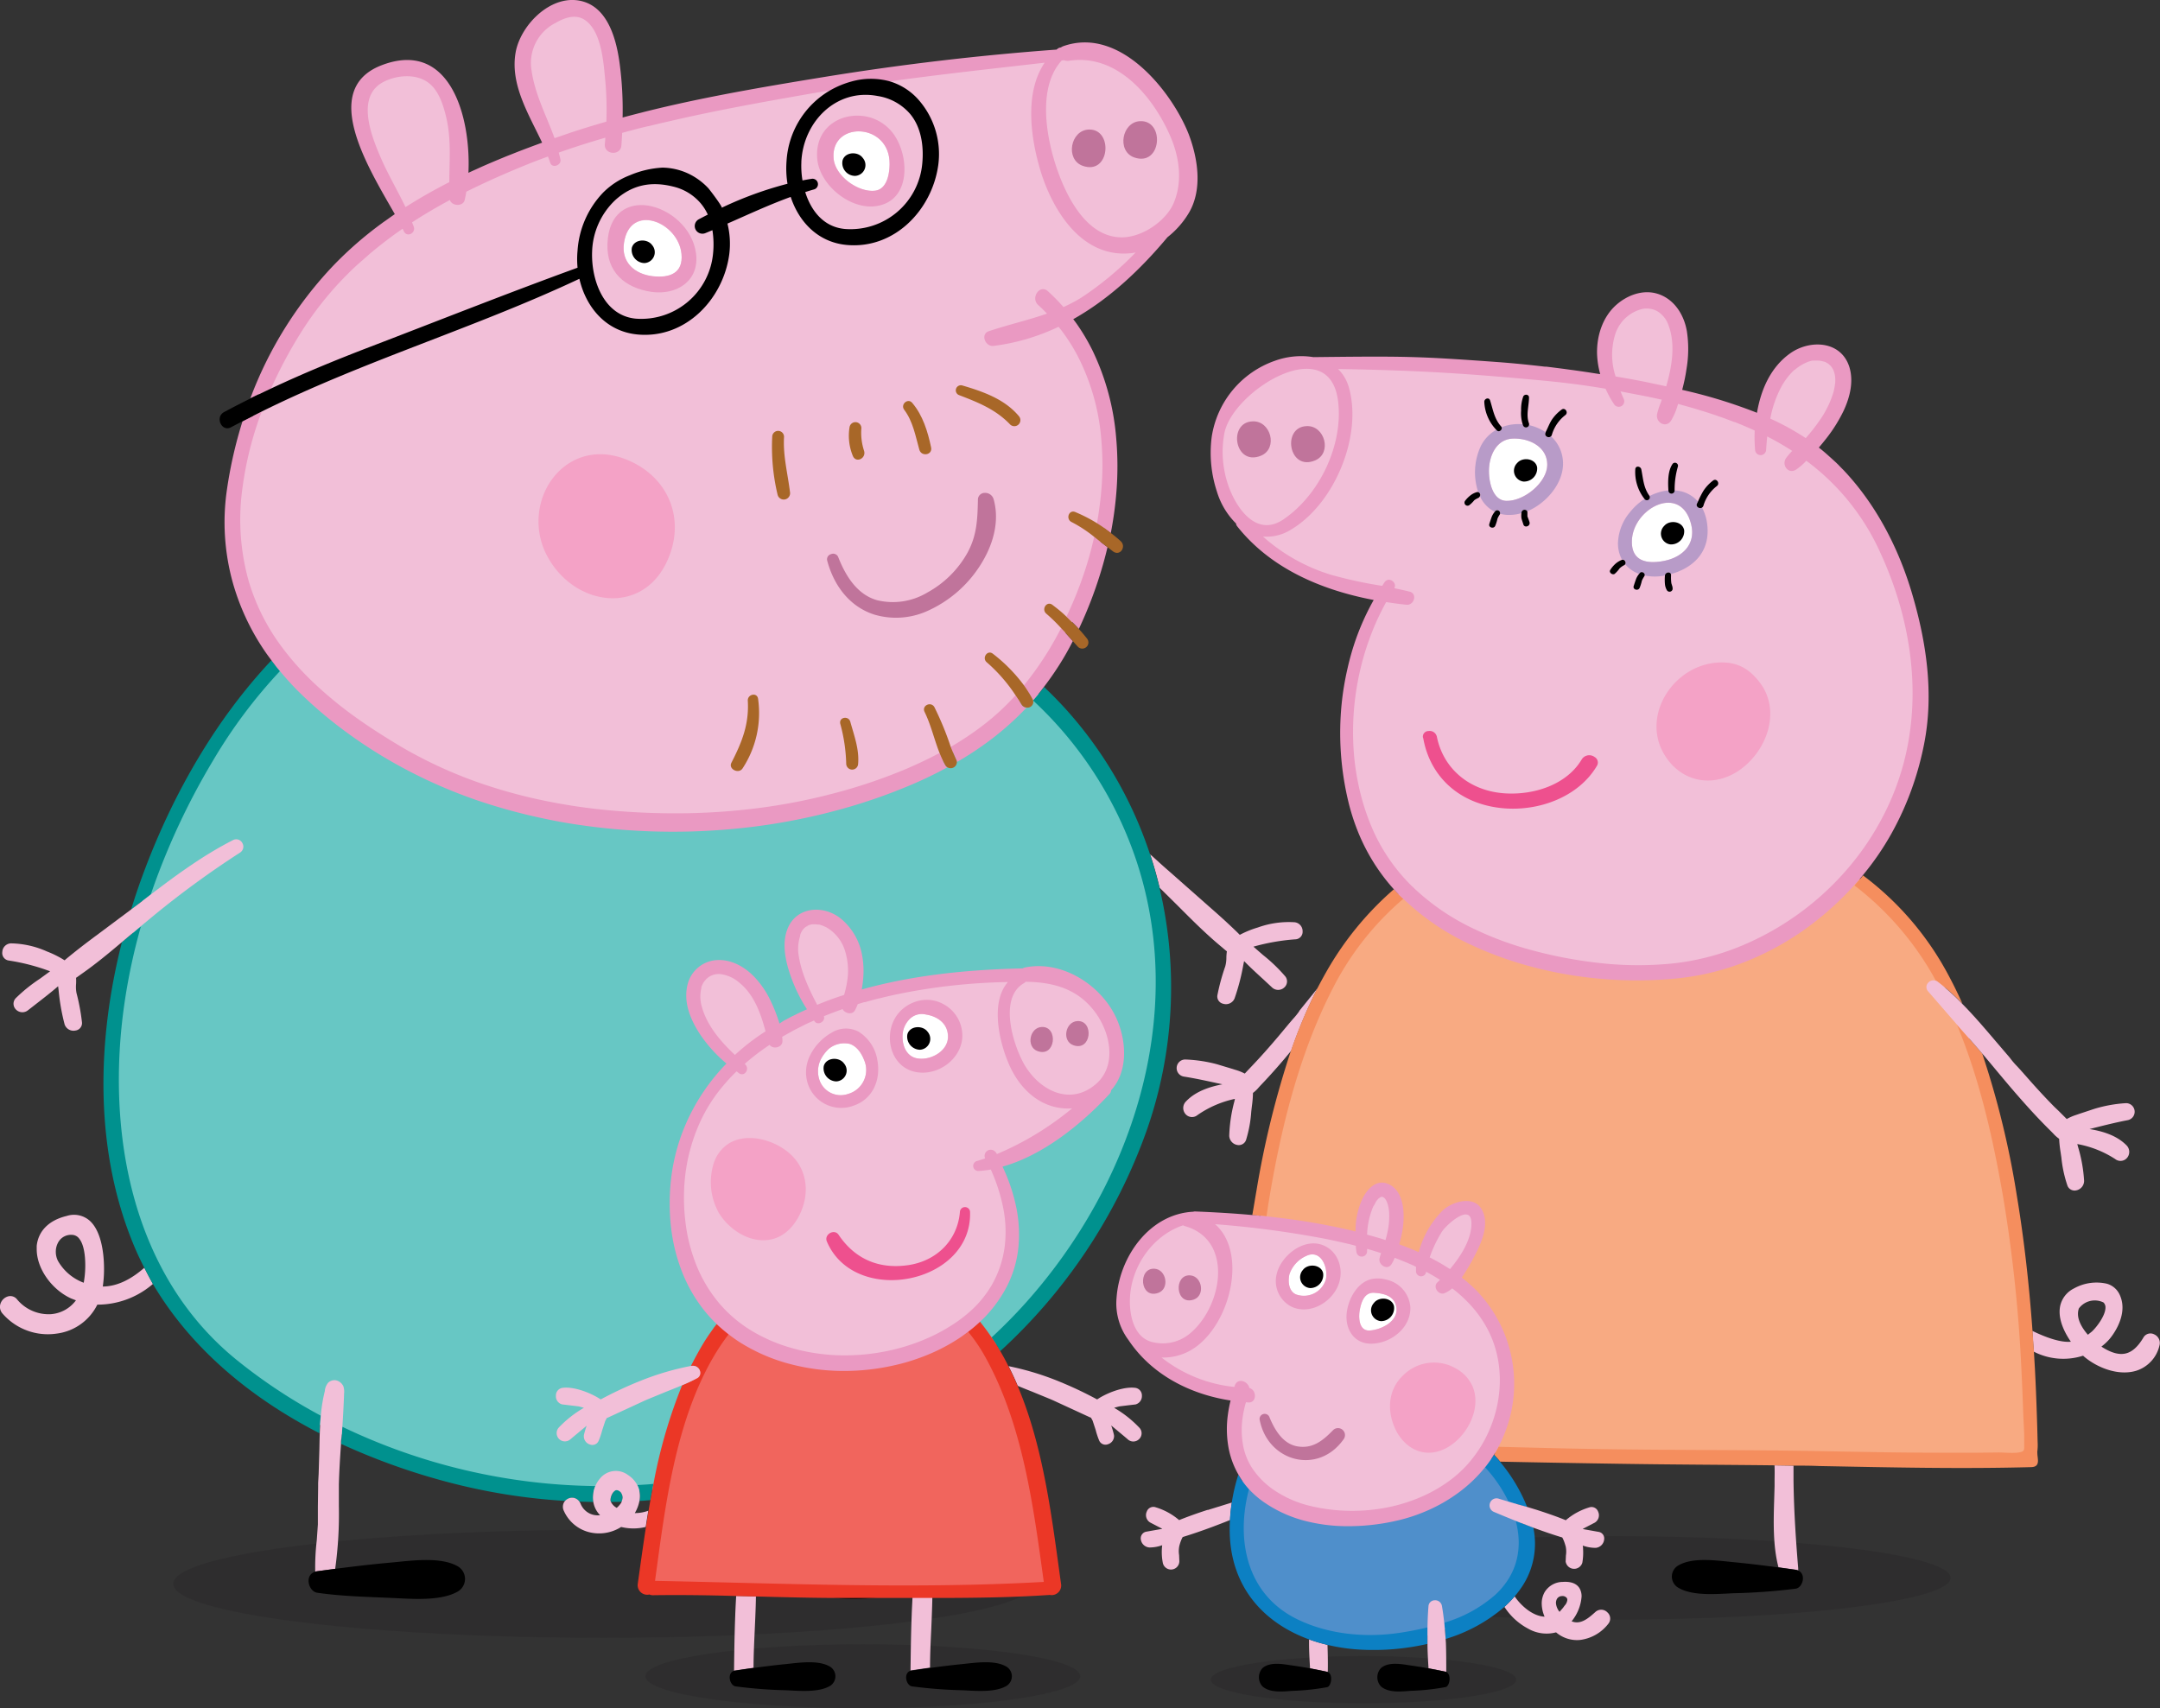 <svg xmlns="http://www.w3.org/2000/svg" viewBox="0 0 504.33 398.88"><rect x="0" y="0" width="504.33" height="398.88" fill="#333333" stroke="none"/><defs><style>.cls-1{fill:#231f20;opacity:0.25;}.cls-2{fill:#67c7c4;}.cls-3{fill:#f8aa82;}.cls-4{fill:#4f8fcb;}.cls-5{fill:#f1655d;}.cls-6{fill:#f2bfd8;}.cls-20,.cls-7{fill:none;}.cls-8{fill:#f58e5e;}.cls-9{fill:#f4a2c6;}.cls-10{fill:#c0749b;}.cls-11{fill:#ea99c2;}.cls-12{fill:#fff;}.cls-13{fill:#b89bc8;}.cls-14{fill:#ee508e;}.cls-15{fill:#00918e;}.cls-16{fill:#a86728;}.cls-17{fill:#0c80c3;}.cls-18{fill:#eb3726;}.cls-19{fill:#847e57;}.cls-20{stroke:#847e57;stroke-linecap:round;stroke-linejoin:round;stroke-width:0;}</style></defs><title>Asset 1</title><g id="Layer_2" data-name="Layer 2"><g id="Layer_5" data-name="Layer 5"><ellipse class="cls-1" cx="376.57" cy="368.44" rx="78.88" ry="9.75"/><ellipse class="cls-1" cx="318.36" cy="392.21" rx="35.67" ry="5.52"/><ellipse class="cls-1" cx="201.46" cy="391.41" rx="50.77" ry="7.47"/><ellipse class="cls-1" cx="140.83" cy="369.82" rx="100.39" ry="12.62"/></g><g id="Layer_4" data-name="Layer 4"><polygon class="cls-2" points="65.69 153.69 240.94 160.44 255.44 176.44 264.94 194.19 270.44 213.69 271.69 232.94 269.19 252.19 263.19 270.69 252.94 289.94 240.19 306.44 219.69 326.94 159.44 347.44 143.2 348.46 122.44 347.94 95.94 341.94 71.69 331.44 51.69 317.19 38.44 301.69 30.19 282.94 26.19 260.19 26.94 237.69 31.69 214.94 38.69 194.69 48.69 175.69 58.94 161.44 65.69 153.69"/><polyline class="cls-3" points="293.69 287.44 299.19 257.44 309.19 230.44 317.69 217.44 327.69 207.69 432.94 203.94 446.69 218.19 457.94 236.94 466.69 263.44 471.44 292.19 473.94 324.44 474.19 340.44 341.44 339.19 293.69 287.44"/><polygon class="cls-4" points="290.69 343.69 298.19 350.94 312.69 354.94 326.94 353.19 338.94 347.44 347.19 338.94 353.69 349.69 356.44 360.69 354.19 369.69 345.69 377.44 331.19 382.69 314.44 383.19 303.44 380.44 294.19 373.94 288.94 362.94 288.69 351.44 290.69 343.69"/><polygon class="cls-5" points="150.94 370.44 155.69 342.94 160.94 323.94 169.94 308.94 226.44 308.69 232.94 318.69 239.44 334.94 246.19 370.94 198.69 371.69 150.94 370.44"/></g><g id="Layer_3" data-name="Layer 3"><polygon class="cls-6" points="93.94 50.94 86.44 36.44 83.69 23.19 89.69 16.19 100.69 16.94 106.44 28.19 107.19 43.44 129.19 34.19 122.44 18.44 123.19 8.94 133.69 1.44 141.94 8.44 143.19 29.44 187.94 20.19 254.94 11.69 264.94 16.69 274.69 29.19 277.69 41.94 273.19 52.69 258.19 67.69 247.94 73.94 254.94 85.69 259.19 102.69 257.69 123.94 252.19 142.19 239.69 162.69 219.44 178.19 192.44 188.19 164.69 192.19 136.94 190.94 110.19 184.44 85.19 171.69 66.69 155.94 55.94 135.44 53.94 116.44 60.44 91.94 70.44 72.69 83.19 58.44 93.94 50.94"/><polygon class="cls-6" points="306.94 84.44 341.94 85.44 375.69 88.69 374.19 81.19 378.69 71.44 388.44 70.44 392.94 78.94 390.44 91.69 411.44 99.19 414.69 88.44 422.69 81.44 429.69 84.44 430.19 93.44 421.94 105.19 431.19 112.69 442.69 131.44 447.94 151.19 448.19 170.19 443.19 189.44 430.94 206.69 415.44 219.44 397.44 225.94 376.44 227.19 355.94 223.44 336.69 214.94 322.69 202.44 315.44 185.44 314.19 168.69 316.19 154.44 322.44 138.69 306.94 134.94 294.94 126.94 286.44 117.19 283.44 105.69 287.19 93.94 297.19 85.94 306.94 84.44"/><polygon class="cls-6" points="279.94 283.94 298.19 285.69 318.19 289.19 318.69 282.94 321.69 277.44 324.94 278.69 325.94 285.44 324.94 291.19 331.94 294.44 334.44 287.19 341.69 281.69 344.94 283.19 344.44 290.94 339.19 298.69 346.19 305.44 351.19 315.69 351.69 326.44 348.19 337.94 339.69 347.44 328.94 352.44 315.94 354.69 303.69 352.94 293.44 348.19 288.19 339.44 288.94 325.94 277.69 322.44 267.69 315.69 262.19 308.19 262.69 298.19 268.19 289.44 274.44 284.94 279.94 283.94"/><path class="cls-6" d="M239.19,226.94l10.25,2,8.5,6.75,3,10.75-3.5,8.25-11,9.5-14.5,7.25,4.25,10.25-1,14.25-7,11-12.25,7.5-18.75,3.75-19-3.75s-13.25-9.25-13.25-10.25-6.5-15-6.5-15l-.25-16,4.5-14.25,8.75-10.75-7.25-8.25-2.75-10.25,6.25-4.25,8,4,5.5,12,9.25-5.25-5-10.75-.5-8.25,5.5-3.5,7.25,4.5,2,8.5-.5,6.25,21.75-4.25Z"/></g><g id="Layer_1-2" data-name="Layer 1"><path class="cls-7" d="M16.73,288.34a3.4,3.4,0,0,0-3.07,1.6A4.46,4.46,0,0,0,13,292.3a4.76,4.76,0,0,0,.49,2.1,11.56,11.56,0,0,0,6.05,5.13,23,23,0,0,0,.34-4c0-2.38-.34-4.9-1.39-6.22A2.17,2.17,0,0,0,16.73,288.34Z"/><path class="cls-7" d="M365,375.42l.38-.52a2.26,2.26,0,0,0,.62-1.32.82.82,0,0,0-.11-.42,1.26,1.26,0,0,0-1.17-.47,1.37,1.37,0,0,0-1.22.81,2.26,2.26,0,0,0-.16.82,3.72,3.72,0,0,0,.84,2.05Z"/><path class="cls-7" d="M148.22,353.31a9,9,0,0,0,3.18-.5c.14-.84.29-1.69.44-2.53-.85.07-1.69.13-2.54.18A8.83,8.83,0,0,1,148.22,353.31Z"/><path class="cls-7" d="M142.69,350.71a3.21,3.21,0,0,0,1.35,1.38,5.48,5.48,0,0,0,1-1.21,2.18,2.18,0,0,0,.09-.23C144.34,350.68,143.51,350.7,142.69,350.71Z"/><path class="cls-7" d="M135.61,351.2a4.29,4.29,0,0,0,4.53,2.63l-.17-.18a5.69,5.69,0,0,1-1.41-2.93l-3.27-.09A2.27,2.27,0,0,1,135.61,351.2Z"/><path class="cls-7" d="M491.6,305.34a1.58,1.58,0,0,0-.47-1.21,4.62,4.62,0,0,0-5.74,1.39,3.82,3.82,0,0,0-.21,1.28c0,1.9,1.3,3.72,2.31,4.87l.95-.76c1.09-1,3.14-3.68,3.16-5.54Z"/><path class="cls-6" d="M502.94,311.56a1.89,1.89,0,0,0-2.5.79c-1.26,2.11-2.59,3.31-4.09,3.68s-3.25-.08-5.34-1.36l-.36-.24a11.76,11.76,0,0,0,1.92-1.79c.84-1,3-4,3-7.32a7,7,0,0,0-.71-3.12,4.69,4.69,0,0,0-2.91-2.44,10.81,10.81,0,0,0-7.7,1.09,6,6,0,0,0-3.22,4.07,6.46,6.46,0,0,0-.14,1.38c0,2.79,1.59,5.48,2.63,7-2.31.21-5.6-.88-9-2.54.12,1.62.23,3.23.33,4.85a15.09,15.09,0,0,0,11.52.95l.21.19c3,2.56,7.95,4.59,12.15,3.34a8.07,8.07,0,0,0,5.46-5.84A2.21,2.21,0,0,0,502.94,311.56Zm-14.5-.65-.95.76c-1-1.15-2.31-3-2.31-4.87a3.82,3.82,0,0,1,.21-1.28,4.62,4.62,0,0,1,5.74-1.39,1.58,1.58,0,0,1,.47,1.21v0C491.58,307.23,489.53,309.89,488.44,310.91Z"/><path class="cls-6" d="M307.61,230.78l-.52.65-1.7,2.11-1.94,2.4,0,0h0l-.11.16,0,.05a17,17,0,0,1-1.45,1.79l-.81.94-2.5,3c-1.87,2.21-3.56,4.13-5.18,5.87l-.94,1-1.27,1.34-.48.52-.07.08a11.48,11.48,0,0,0-2.2-.88l-.69-.22-3.62-1.09a33.2,33.2,0,0,0-7.28-1.1,2,2,0,0,0-2.11,1.83,2,2,0,0,0,1.71,2.16c2.65.42,5.3,1,7.86,1.56l1.09.24c-3,.58-6.28,1.65-8.49,4a2.16,2.16,0,0,0-.11,2.95,2,2,0,0,0,2.8.23,24.07,24.07,0,0,1,8.74-3.78c-.07.3-.13.59-.13.59a35,35,0,0,0-1.2,8,2.26,2.26,0,0,0,1.92,2.18,1.79,1.79,0,0,0,2.05-1.32,28.94,28.94,0,0,0,1.17-6.46l.16-1.38a24.12,24.12,0,0,0,.24-3,7.61,7.61,0,0,0,1.33-1.26l.36-.4c1.69-1.76,3.41-3.66,5.24-5.8.68-.79,1.34-1.59,2-2.39A113.81,113.81,0,0,1,307.61,230.78Z"/><path class="cls-6" d="M414.34,345.48h0l0,1.53-.09,3.06c-.16,5.13-.32,10.88,1,15.9l4,.56a2.49,2.49,0,0,1,.6.18,1.45,1.45,0,0,0,0-.3,2.09,2.09,0,0,0,0-.25c-.53-6.45-1-13.34-1.09-20.41v-3.52l-4.43-.07C414.37,343.23,414.36,344.33,414.34,345.48Z"/><path d="M415.23,366c-3.42-.46-6.87-.88-10.38-1.22-3.8-.36-9.46-1.24-12.86.69a3,3,0,0,0,0,5.34c3.35,1.91,8.91,1.39,12.67,1.22a141,141,0,0,0,14.62-1.07c1.65-.25,2.49-3.38.6-4.22a2.49,2.49,0,0,0-.6-.18Z"/><path class="cls-8" d="M470.9,279.17A205.18,205.18,0,0,0,462.82,246c-1.84-2.15-3.72-4.28-5.56-6.36l-.37-.43c5.43,13,8.56,27.14,10.9,40.79A340.06,340.06,0,0,1,472,320.38q.24,4.86.4,9.74c.06,1.64.18,3.29.22,4.94,0,.79,0,1.58,0,2.37s.14,1.38-.72,1.61c-1.56.42-3.78.09-5.42.12l-5.4.06c-7.22,0-14.43,0-21.64-.12l-14.71-.26c-15.44-.29-30.88-.22-46.33-.41-9.49-.11-19-.35-28.5-.6-.33.63-.68,1.25-1.06,1.85.48.53,1,1.07,1.42,1.62q14.07.29,28.14.5c12,.19,24,.22,36,.36l4.43.07c2,0,3.94,0,5.9.09,16.5.32,33,.7,49.5.26,2.31-.06,1.44-2,1.46-3.37a1.67,1.67,0,0,1,0-.32,11.43,11.43,0,0,0,.07-2.11c-.05-1.9-.09-3.8-.16-5.7-.12-3.8-.27-7.6-.47-11.4l-.24-4.1c-.1-1.62-.21-3.23-.33-4.85C473.79,300.17,472.64,289.63,470.9,279.17Z"/><path class="cls-8" d="M433,206.76A70.23,70.23,0,0,1,452,229a1.93,1.93,0,0,1,.4.21,51,51,0,0,1,5.8,5.14c-1.11-2.46-2.3-4.88-3.59-7.25A70.12,70.12,0,0,0,435,204.42c-.14.18-.28.36-.43.53C434,205.56,433.49,206.16,433,206.76Z"/><path class="cls-8" d="M295.71,284c.15-.92.27-1.84.42-2.76,2.79-17.23,7.08-35,15.18-50.7a68,68,0,0,1,16.36-20.68c-.36-.34-.72-.68-1.06-1s-.77-.82-1.14-1.23a73.57,73.57,0,0,0-15.89,19.47c-.69,1.21-1.34,2.44-2,3.68a113.81,113.81,0,0,0-6.19,14.65,213.68,213.68,0,0,0-8,32.46c-.34,1.94-.65,3.89-1,5.85Q294.12,283.88,295.71,284Z"/><path class="cls-9" d="M388.38,175.81c4.2,7.49,13,8.51,19.36,2.75,4.88-4.4,7.28-11.61,4.25-17.47a12.42,12.42,0,0,0-1-1.58c-2.25-3-4.84-4.8-8.88-4.83C391.25,154.61,383.2,166.55,388.38,175.81Z"/><path class="cls-10" d="M307.08,107.5c4-1.71,2.24-8.2-2-8C299.23,99.69,300.87,110.14,307.08,107.5Z"/><path class="cls-10" d="M294.46,106.39c4-1.71,2.25-8.2-2-8C286.61,98.59,288.25,109,294.46,106.39Z"/><path class="cls-11" d="M327.67,209.9a57.57,57.57,0,0,0,16.13,10.87,84.35,84.35,0,0,0,12.61,4.64,94.38,94.38,0,0,0,16.31,3.05,96,96,0,0,0,18.87,0,59.46,59.46,0,0,0,16.63-4.17,66,66,0,0,0,13.64-7.61,71.48,71.48,0,0,0,11.1-10c.53-.6,1.07-1.2,1.58-1.81.15-.17.29-.35.43-.53a64.5,64.5,0,0,0,6.66-9.71,69.81,69.81,0,0,0,5.05-11.32,72.35,72.35,0,0,0,2.56-9.52c2.33-11.75.58-23.72-2.77-35.08-3.06-10.42-8.22-20.57-15.77-28.66h0c-.47-.51-1-1-1.46-1.51l-.61-.59-1.1-1-.58-.52c-.56-.51-1.13-1-1.72-1.48l-.56-.44c.59-.69,1.17-1.39,1.73-2.11a35,35,0,0,0,4.08-6.53c1.46-3.15,2.38-6.86,1.29-10.27-2-6.09-9.23-6.33-13.78-3.1s-6.83,8.43-7.76,13.89a117.22,117.22,0,0,0-15.93-5l-1.53-.36c.42-1.6.77-3.21,1-4.84a27.64,27.64,0,0,0,.1-8.8c-.65-3.87-2.93-7.55-6.82-8.78-3.43-1.08-7.1.3-9.69,2.6-3.17,2.82-4.55,7.19-4.47,11.33a20.06,20.06,0,0,0,.73,4.79l-.22,0-.94-.14-1-.16-1-.15-1-.15-2.12-.3-.77-.1-1.29-.18-.77-.1-1.34-.17-.69-.09L361,85.61l-.34,0c-3.68-.43-7.38-.8-10.87-1.06-18.62-1.35-21.41-1.41-43.14-1.16a18,18,0,0,0-9,.86,22.39,22.39,0,0,0-14.72,17.68,28.85,28.85,0,0,0,1.22,12.91,17.62,17.62,0,0,0,4.44,7.39,1.29,1.29,0,0,0,.28.67c7.76,9.79,19.55,14.86,31.87,17.2q-.92,1.62-1.71,3.27a58.66,58.66,0,0,0-2.42,5.8,60.7,60.7,0,0,0-2,7,65.54,65.54,0,0,0-1.36,8.24,68.57,68.57,0,0,0,1.56,22.73,50.17,50.17,0,0,0,2.13,6.75,45.43,45.43,0,0,0,8.57,13.83c.37.41.75.83,1.14,1.23S327.31,209.56,327.67,209.9Zm1.68-3.29a42.8,42.8,0,0,1-9.05-13.4,53.92,53.92,0,0,1-2.37-6.86,58.21,58.21,0,0,1-1.86-11,63.78,63.78,0,0,1,1.47-18.7,62.12,62.12,0,0,1,2.14-7.28q1-2.81,2.28-5.49c.53-1.12,1.1-2.22,1.69-3.29,1.58.24,3.15.46,4.73.62,1.8.19,2.61-2.57.78-3.05-1.19-.3-2.39-.56-3.59-.81.69-1.39-1.35-2.79-2.3-1.39-.19.28-.36.56-.55.84a101,101,0,0,1-12-2.6,42.52,42.52,0,0,1-15.83-8.91,10.78,10.78,0,0,0,6.7-1.72c10.16-6.15,16.56-22,13.34-33.15a9.53,9.53,0,0,0-2.51-4.25c20.07.3,32.21,1.28,44.73,2.41l1.43.13c6.85.62,11.54,1.25,16.29,2.06a25.57,25.57,0,0,0,2,3.63,1.29,1.29,0,0,0,2.25-1.25c-.26-.58-.51-1.16-.75-1.75l4.87.93c1.6.31,3.19.65,4.76,1-.07.23-.15.46-.23.68a17.56,17.56,0,0,0-.87,2.72c-.34,2,2.13,3.31,3.29,1.46a15.71,15.71,0,0,0,1.61-3.88l1,.28c1,.28,2.08.58,3.12.89l2.12.65.61.19,1.53.51.62.21,1.69.59.36.13,2.08.79.13,0,1.88.77.38.16,1.69.74.29.13.4.19a35.24,35.24,0,0,0,.09,4.5,1.29,1.29,0,0,0,2.58-.12c.07-1,.15-2,.25-3a65.3,65.3,0,0,1,5.84,3.37,15.68,15.68,0,0,0-1.42,1.65c-1.14,1.59.48,3.89,2.31,2.72a12.35,12.35,0,0,0,2.39-2.08,54.49,54.49,0,0,1,17.37,21.65c6.3,13.7,9.1,29.2,6.46,44a60.46,60.46,0,0,1-6.53,18.54,63.62,63.62,0,0,1-7.32,10.69,66.28,66.28,0,0,1-24.66,18.2A57.92,57.92,0,0,1,391,224.92a80,80,0,0,1-17.57-.06,103.46,103.46,0,0,1-15.83-3A77.42,77.42,0,0,1,344.38,217,53.39,53.39,0,0,1,329.35,206.61ZM285.89,101.08c2-9.86,24.56-23.84,26.54-7.34,1.21,10-4.2,21.7-12.75,27.53-6.87,4.67-11.83-3.88-13.29-9.21A23.72,23.72,0,0,1,285.89,101.08Zm91.19-22.85a8.86,8.86,0,0,1,6.42-6.1,5.3,5.3,0,0,1,3.37.49,6.1,6.1,0,0,1,2.65,3.19c1.74,4.47.88,9.7-.48,14.4-1.58-.34-3.14-.67-4.68-1-2.05-.41-4.47-.86-7.14-1.3A16.24,16.24,0,0,1,377.08,78.23Zm42,8.11a10.46,10.46,0,0,1,3.18-1.89,8.84,8.84,0,0,1,.88-.25l.16,0,.36,0a6,6,0,0,1,.85,0h.29a1.51,1.51,0,0,0,.29.06,6.46,6.46,0,0,1,.76.18l.1,0,.29.12c.18.09.35.2.52.3s.45.35.54.45l.19.17a.52.52,0,0,0,.1.15,5.87,5.87,0,0,1,.43.67v0l0,0,.15.39a5.73,5.73,0,0,1,.25.9c0-.1.07.59.08.72a9,9,0,0,1,0,1,16.73,16.73,0,0,1-.39,2.2,23,23,0,0,1-3.4,6.87,40.43,40.43,0,0,1-3.1,3.92,59.4,59.4,0,0,0-8.27-4.55,25.65,25.65,0,0,1,2.57-7.42A15.44,15.44,0,0,1,419,86.34Z"/><path class="cls-12" d="M347.63,110.1c0,2.35.83,6.73,4,6.85,4.21.14,9.58-4.31,9.61-8.44s-4.08-6.23-8-6.1S347.61,106.66,347.63,110.1Z"/><path class="cls-12" d="M388.47,131c4.39-.85,7.48-3.93,6.42-8.42-2.33-9.87-13.72-3.94-13.87,3.79C380.92,131,384.42,131.77,388.47,131Z"/><path class="cls-13" d="M349.51,100.52l-.15-.16a9,9,0,0,0-3.56,3.7,14.52,14.52,0,0,0-.65,10.86.68.68,0,0,1,.42,1,7.46,7.46,0,0,0,3.43,3.58l.15-.19a.66.66,0,0,1,1.1.66,9,9,0,0,0,1.62.26,10.22,10.22,0,0,0,3.37-.41v0a.73.73,0,0,1,1.32-.42c4.53-1.88,8.31-6.49,8.38-10.93a8.56,8.56,0,0,0-2.79-6.58c-.54.58-1.74,0-1.28-.87l0-.1A11.11,11.11,0,0,0,357,99.27a.73.73,0,0,1-1.37.08,1.42,1.42,0,0,1-.1-.29,11.13,11.13,0,0,0-3.82.33,10.15,10.15,0,0,0-1.1.37C350.86,100.32,350,101,349.51,100.52Zm3.76,1.89c3.91-.13,8,2,8,6.1s-5.4,8.58-9.61,8.44c-3.19-.12-4-4.5-4-6.85C347.61,106.66,349.22,102.54,353.27,102.41Z"/><path class="cls-13" d="M379.45,131.76a7.75,7.75,0,0,0,3.26,2.25l.15-.19c.4-.54,1.3,0,1.14.56a11.81,11.81,0,0,0,4.74,0c.09-.76,1.13-.95,1.37-.32,5.61-1.58,9.21-5.48,8.51-11.53a11.06,11.06,0,0,0-1.21-4c-.58.38-1.59-.2-1.16-1,.07-.13.14-.27.2-.41a7.52,7.52,0,0,0-5.46-2.6.71.71,0,0,1-1.4,0,8.8,8.8,0,0,0-1.24.17,12.41,12.41,0,0,0-3.19,1.13.68.68,0,0,1-1.17.68,14,14,0,0,0-3.33,3,11.8,11.8,0,0,0-2.86,6.82,7.91,7.91,0,0,0,.91,4.35C379.33,130.45,379.84,131.31,379.45,131.76Zm15.44-9.2c1.06,4.49-2,7.57-6.42,8.42-4.05.79-7.55,0-7.45-4.63C381.17,118.62,392.56,112.69,394.89,122.56Z"/><path d="M345.15,114.92a.63.63,0,0,0-.35,0,4.48,4.48,0,0,0-1.43.72,7,7,0,0,0-1.3,1.31A.72.72,0,0,0,343,118a6.54,6.54,0,0,0,1.22-1.19l0,0,0,0a2.4,2.4,0,0,1,.26-.18,5.83,5.83,0,0,1,.7-.37.77.77,0,0,0,.31-.31A.68.68,0,0,0,345.15,114.92Z"/><path d="M377,134a6.81,6.81,0,0,0,1.16-1.29,4.69,4.69,0,0,1,1.1-.76.51.51,0,0,0,.15-.14c.39-.45-.12-1.31-.74-1.07h0a5.19,5.19,0,0,0-1.49.91,6.91,6.91,0,0,0-1.21,1.44C375.6,133.68,376.48,134.34,377,134Z"/><path d="M349.15,119.32l-.15.19a4.54,4.54,0,0,0-.68,1.11c-.21.57-.41,1.16-.59,1.74-.24.81,1,1.2,1.37.46a9,9,0,0,0,.52-1.62,1.55,1.55,0,0,1,.13-.34,8.37,8.37,0,0,1,.48-.82s0,0,0-.06A.66.66,0,0,0,349.15,119.32Z"/><path d="M382.86,133.82l-.15.19a4.54,4.54,0,0,0-.68,1.11c-.21.57-.41,1.16-.59,1.74-.25.8,1,1.19,1.37.46a9.37,9.37,0,0,0,.52-1.63,1.52,1.52,0,0,1,.13-.33c.14-.28.31-.56.48-.83a.94.94,0,0,0,.06-.15C384.16,133.8,383.26,133.28,382.86,133.82Z"/><path d="M355.24,119.79v0a4.68,4.68,0,0,0,0,1.24c.12.47.3.94.44,1.41.28.94,1.71.42,1.44-.52-.14-.46-.32-.9-.49-1.35h0s0-.08,0-.13c0-.26,0-.52,0-.79a.74.74,0,0,0-.07-.31A.73.73,0,0,0,355.24,119.79Z"/><path d="M357,99.27a.7.7,0,0,0,0-.4c-.75-2,0-4.05,0-6.07,0-.72-1-.85-1.33-.25a8.75,8.75,0,0,0-.51,3.3,8.52,8.52,0,0,0,.36,3.21,1.42,1.42,0,0,0,.1.29A.73.73,0,0,0,357,99.27Z"/><path d="M385.16,115.86s0-.07-.05-.1c-1.39-1.92-1.45-4-1.89-6.16-.15-.72-1.29-.94-1.4-.08a10.16,10.16,0,0,0,2.16,7h0A.68.68,0,0,0,385.16,115.86Z"/><path d="M349.51,100.52c.5.5,1.35-.2,1.09-.76a.55.55,0,0,0-.08-.15c-1.63-1.82-1.9-3.89-2.6-6.1-.25-.82-1.34-.46-1.36.29a10.07,10.07,0,0,0,2.8,6.56Z"/><path d="M391,114.53s0-.07,0-.1a19.17,19.17,0,0,1,.78-5.54.71.71,0,0,0-1.23-.6c-1.17,1.65-1.12,4.31-1,6.25a0,0,0,0,1,0,0A.71.71,0,0,0,391,114.53Z"/><path d="M397.41,118.52a.88.88,0,0,0,.33-.48,9,9,0,0,1,3.14-4.56c.78-.61-.09-1.89-.89-1.28a9.55,9.55,0,0,0-2.26,2.4,20.69,20.69,0,0,0-1.28,2.53c-.06.14-.13.28-.2.41C395.82,118.32,396.83,118.9,397.41,118.52Z"/><path d="M362.15,101.86a.77.77,0,0,0,.2-.37,9,9,0,0,1,3.14-4.57c.79-.6-.08-1.88-.88-1.27A9.55,9.55,0,0,0,362.34,98c-.59.91-.93,1.91-1.43,2.85l0,.1C360.41,101.83,361.61,102.44,362.15,101.86Z"/><path d="M388.74,134.39s0,0,0,0a11.36,11.36,0,0,0,0,2,3.42,3.42,0,0,0,.49,1.48.73.73,0,0,0,1.3-.27,2,2,0,0,0-.15-.93c0-.08-.05-.16-.07-.24s-.08-.3-.06-.16a10.38,10.38,0,0,1-.08-2,.85.85,0,0,0-.05-.25C389.87,133.44,388.83,133.63,388.74,134.39Z"/><path class="cls-14" d="M332.35,172.6c1.67,8.89,8.48,15.11,18.32,16.1,8.57.87,17.88-2.62,22.15-9.81a1.49,1.49,0,0,0-.52-2.14,2.08,2.08,0,0,0-3,.59c-3.46,5.85-11.06,8.35-17.92,7.91-8.29-.53-14.42-5.79-15.9-13.26a1.72,1.72,0,0,0-1.95-1.29,1.3,1.3,0,0,0-1.29,1.53C332.31,172.36,332.33,172.48,332.35,172.6Z"/><path class="cls-6" d="M452.38,229.21a1.93,1.93,0,0,0-.4-.21,1.65,1.65,0,0,0-1.75.44,1.46,1.46,0,0,0-.08,2l6.74,7.77.37.43c1.84,2.08,3.72,4.21,5.56,6.36l1.94,2.31,1.25,1.5,0,0c2.21,2.66,4.86,5.81,7.62,8.85,1.89,2.09,3.66,3.93,5.41,5.65l.37.38a7.7,7.7,0,0,0,1.37,1.22,26.19,26.19,0,0,0,.32,3l.2,1.37a29.27,29.27,0,0,0,1.37,6.42,1.78,1.78,0,0,0,2.08,1.26,2.27,2.27,0,0,0,1.86-2.24,34.49,34.49,0,0,0-1.44-8l-.15-.58a24.1,24.1,0,0,1,8.86,3.51,2,2,0,0,0,2.78-.31,2.16,2.16,0,0,0-.19-2.94c-2.28-2.3-5.58-3.27-8.6-3.76l1.07-.27c2.55-.64,5.18-1.3,7.81-1.8a2,2,0,0,0,1.65-2.2,2,2,0,0,0-2.16-1.77,32,32,0,0,0-7.24,1.32l-3.59,1.19-.69.24a11.53,11.53,0,0,0-2.17.95l-.07-.08-.5-.5-1.31-1.31-1-.95c-1.67-1.69-3.42-3.56-5.35-5.72l-2.59-2.93-.84-.91a18.57,18.57,0,0,1-1.5-1.75l0,0-.11-.15h0l0,0-2-2.34-1.76-2.06c-2.35-2.76-4.76-5.57-7.33-8.17A51,51,0,0,0,452.38,229.21Z"/><path class="cls-6" d="M24,300.41a28.06,28.06,0,0,0,.29-4.11c0-4.15-.8-8.92-3.29-11.21a5.54,5.54,0,0,0-5.43-1.16c-4.17,1-6.64,3.53-7,7,0,.25,0,.51,0,.77,0,4.43,3.39,9.35,8,11.48l1.16.45a8,8,0,0,1-5.93,3.24A9.59,9.59,0,0,1,4,303.43a2,2,0,0,0-2-.75,2.63,2.63,0,0,0-1.88,1.71,2.34,2.34,0,0,0,.48,2.34,14,14,0,0,0,12.62,4.67,12.28,12.28,0,0,0,9.5-6.76,19.8,19.8,0,0,0,13-4.85c-.72-1.23-1.39-2.5-2-3.78C30.8,298.56,27.56,300.37,24,300.41Zm-4.43-.88a11.56,11.56,0,0,1-6.05-5.13,4.76,4.76,0,0,1-.49-2.1,4.46,4.46,0,0,1,.65-2.36,3.4,3.4,0,0,1,3.07-1.6,2.17,2.17,0,0,1,1.77.92c1.05,1.32,1.39,3.84,1.39,6.22A23,23,0,0,1,19.55,299.53Z"/><path class="cls-6" d="M270.76,207.3l4.29,4.24c3.27,3.28,6.65,6.67,10.26,9.64l.4.35c.23.19.48.41.75.61a12,12,0,0,0-.12,1.47,7.57,7.57,0,0,1-.27,2.07,49,49,0,0,0-1.81,6.63,1.74,1.74,0,0,0,1.33,2.07,2.18,2.18,0,0,0,2.66-1.23,50.57,50.57,0,0,0,2.05-7.85s.09-.45.18-.88c1.45,1.48,3,2.9,4.51,4.28l2,1.86a2.08,2.08,0,0,0,2.89,0,1.88,1.88,0,0,0,.13-2.67A37.78,37.78,0,0,0,294.9,223l-2.24-1.95a48.78,48.78,0,0,1,9.86-1.72,1.75,1.75,0,0,0,1.62-1.85,2.09,2.09,0,0,0-1.84-2.13,21.37,21.37,0,0,0-8.58,1.21l-.16.05a22.66,22.66,0,0,0-4.09,1.68l-.41-.42c-1.95-1.9-4.07-3.85-6.69-6.13l-8.83-7.8h0L272,202.59c-1.14-1-2.3-2.09-3.48-3.13C269.39,202,270.13,204.66,270.76,207.3Z"/><path d="M194.42,373.11a58.8,58.8,0,0,0,10.35-.05l-3.86,0C198.75,373.12,196.58,373.12,194.42,373.11Z"/><path class="cls-15" d="M133.84,349.76a2.08,2.08,0,0,1,1.45.87l3.27.09a6.18,6.18,0,0,1-.09-1A7,7,0,0,1,139,347a140.33,140.33,0,0,1-59.09-13.85c-.06.94-.13,1.87-.19,2.79,0,.4,0,.8-.08,1.21a152.75,152.75,0,0,0,25.55,9.09A140,140,0,0,0,132,350.47,2.17,2.17,0,0,1,133.84,349.76Z"/><path class="cls-15" d="M145.39,349.73a2.07,2.07,0,0,0-.34-1.12,1.32,1.32,0,0,0-1.16-.67,1.12,1.12,0,0,0-.69.52,3.34,3.34,0,0,0-.64,1.74.88.88,0,0,0,0,.16,1.57,1.57,0,0,0,.11.35c.82,0,1.65,0,2.47-.06A2.19,2.19,0,0,0,145.39,349.73Z"/><path class="cls-15" d="M32.14,211.25,33.75,210l1.45-1.12a164.84,164.84,0,0,1,14.55-31.3,118.92,118.92,0,0,1,15.63-20.89c-.69-.82-1.34-1.66-2-2.5C50.28,168.1,40.47,185.37,33.82,203c-1.17,3.08-2.25,6.24-3.23,9.45l1.54-1.16Z"/><path class="cls-15" d="M148.81,346.77a5.33,5.33,0,0,1,.51,1.45,5.77,5.77,0,0,1,0,2.24c.85,0,1.69-.11,2.54-.18.22-1.26.46-2.52.71-3.78l-1.4.12Z"/><path class="cls-15" d="M241.2,163.56a.08.08,0,0,1,0,0,89.75,89.75,0,0,1,24.32,38c11.67,36-1.39,75-25.83,102.43-2.6,2.92-5.34,5.69-8.19,8.33.27.4.55.79.82,1.2q.61,1,1.2,2a127.83,127.83,0,0,0,34.13-51.31,100.92,100.92,0,0,0,3.09-56.86c-.63-2.64-1.37-5.26-2.22-7.84a94.86,94.86,0,0,0-19.47-33.7c-1.69-1.88-3.45-3.67-5.27-5.4C243,161.45,242.11,162.52,241.2,163.56Z"/><path class="cls-15" d="M74.87,330.55a125.15,125.15,0,0,1-19.51-12.92C30.68,297.7,24.72,264.3,29.05,234.35a139.42,139.42,0,0,1,3.87-18.1L30,218.71,28.46,220c-6,23.65-6.43,49.44,3.22,71.8.62,1.43,1.3,2.83,2,4.2s1.33,2.55,2,3.78c9,15.25,23,26.69,38.89,34.88C74.67,333.29,74.75,331.92,74.87,330.55Z"/><path class="cls-16" d="M223.88,92.24c4.43,1.7,8.51,3.3,11.88,6.78a1.41,1.41,0,0,0,2.15-1.83c-3.32-4-8.39-5.76-13.21-7.18A1.19,1.19,0,0,0,223.88,92.24Z"/><path class="cls-16" d="M214.65,105c.48,1.7,3.12,1.27,2.75-.52-.77-3.67-1.93-7.5-4.4-10.4-1-1.22-2.83.34-1.88,1.6C213.19,98.44,213.74,101.78,214.65,105Z"/><path class="cls-16" d="M201.74,105.24a13.48,13.48,0,0,1-.62-5.28,1.39,1.39,0,0,0-2.76-.23,12.39,12.39,0,0,0,.78,6.76C199.92,108.23,202.31,107,201.74,105.24Z"/><path class="cls-16" d="M184.45,114.89c-.53-4.33-1.64-8.42-1.39-12.83a1.38,1.38,0,0,0-2.75-.22,47.92,47.92,0,0,0,1.23,13.6A1.48,1.48,0,0,0,184.45,114.89Z"/><path class="cls-9" d="M146.52,107.41c-8.91-3.71-16.44.72-19.42,7.64a17.13,17.13,0,0,0,1.1,15.56c6.57,11.12,22,13,27.67.18C160.12,121.25,156.13,111.42,146.52,107.41Z"/><path class="cls-16" d="M174.6,163.62c.33,5.48-1.37,9.7-3.82,14.47-.78,1.5,1.68,2.71,2.59,1.35A23.58,23.58,0,0,0,177,163.17C176.77,161.59,174.51,162.11,174.6,163.62Z"/><path class="cls-16" d="M196.19,169a38.84,38.84,0,0,1,1.39,9.33,1.39,1.39,0,0,0,2.76.22c.36-3.44-.9-6.74-1.8-10C198.13,167.05,195.85,167.44,196.19,169Z"/><path class="cls-11" d="M238.52,164.52q-.69-1.1-1.41-2.16a56.17,56.17,0,0,1-7.51,6.94,70.38,70.38,0,0,1-7.6,5.09c.39,1,.8,2,1.26,2.94a1.39,1.39,0,0,1,.16.62,77.4,77.4,0,0,0,8.18-5.44,67,67,0,0,0,8.07-7.27A1.49,1.49,0,0,1,238.52,164.52Z"/><path class="cls-11" d="M65.38,156.72q1.89,2.29,4,4.44a99.9,99.9,0,0,0,10.52,9.09A110.93,110.93,0,0,0,91.72,178a116.65,116.65,0,0,0,19.84,8.93,134.1,134.1,0,0,0,15.68,4.26c4.64,1,9.36,1.69,14.13,2.2a151.76,151.76,0,0,0,19.79.77,154.44,154.44,0,0,0,15.94-1.27,144.88,144.88,0,0,0,19.5-4A130.87,130.87,0,0,0,213,183.15c2.8-1.19,5.56-2.53,8.24-4a1.4,1.4,0,0,1-.59-.59,21.9,21.9,0,0,1-1.29-2.73c-2.44,1.31-5,2.51-7.51,3.6a125.06,125.06,0,0,1-16.56,5.66,138.35,138.35,0,0,1-18.15,3.59,153.47,153.47,0,0,1-16.45,1.21,167.26,167.26,0,0,1-19.14-.75,135.39,135.39,0,0,1-14.06-2.1,119,119,0,0,1-13.7-3.62,104,104,0,0,1-20.26-9.13c-3.33-2-6.66-4.09-9.88-6.37a93,93,0,0,1-10.59-8.66,64.7,64.7,0,0,1-7.63-8.69A48.82,48.82,0,0,1,58,135.45a53.11,53.11,0,0,1-1.37-21.63A80.33,80.33,0,0,1,61.1,96.1q-2.25,1.13-4.48,2.28A101.56,101.56,0,0,0,53,114.23a52.57,52.57,0,0,0,1.44,22.12,54.82,54.82,0,0,0,7.8,16.29c.38.53.77,1.05,1.16,1.58C64,155.06,64.69,155.9,65.38,156.72Z"/><path class="cls-11" d="M255.48,125.36c-.41,1.79-.86,3.58-1.38,5.35A89.57,89.57,0,0,1,249,144c1,.92,2,1.86,2.89,2.87a98.1,98.1,0,0,0,5.45-14.37c.46-1.56.87-3.14,1.25-4.74C257.56,127,256.52,126.17,255.48,125.36Z"/><path class="cls-11" d="M63.32,90.67a104.4,104.4,0,0,1,7.46-13.83A77.64,77.64,0,0,1,83.55,61.71c.74-.63,1.54-1.33,2.41-2.12A99.15,99.15,0,0,1,94,53.41l.3.61c.72,1.51,2.84.41,2.3-1.1-.12-.33-.26-.66-.39-1,2.85-1.86,5.81-3.59,8.83-5.22.46,1.46,3.09,1.57,3.46,0,.14-.62.27-1.27.38-1.94q3.89-1.93,7.9-3.7l.42-.18,1.83-.8.53-.22,2.25-.94c1.37-.56,2.75-1.11,4.13-1.63l1-.38,1-.36c.19.49.37,1,.53,1.46.46,1.38,2.67.59,2.38-.78-.11-.54-.25-1.07-.39-1.6,3.6-1.27,7.22-2.42,10.87-3.48,0,.5-.07,1-.11,1.5-.21,2.49,3.68,2.81,3.87.31.07-1,.13-1.95.18-2.93.59-.17,1.18-.34,1.78-.49l.34-.09c1.32-.35,2.64-.7,4-1l.09,0c1.41-.35,2.81-.69,4.22-1h0c11-2.59,22.22-4.6,33.47-6.57,1.6-.28,3.21-.54,4.82-.8a21.4,21.4,0,0,1,4.83-1.94,16.71,16.71,0,0,1,8.73-.11c12.09-1.68,24.23-3,36.37-4.39-4.81,7.06-3.23,17.73-1,25.16,2.59,8.58,9.19,20.41,20.95,19.34a10.83,10.83,0,0,0,1.29-.19,75.06,75.06,0,0,1-12.57,10.47,35.41,35.41,0,0,1-4.29,2.28,45.18,45.18,0,0,0-3.63-3.7c-1.88-1.71-4.12,1.55-2.26,3.23.72.64,1.39,1.31,2.05,2-4.44,1.55-9,2.57-13.6,4.11-2,.69-.8,3.67,1.13,3.43a49.27,49.27,0,0,0,15.17-4.47c.38.47.75.94,1.1,1.43a42.57,42.57,0,0,1,3.3,5.27,51.41,51.41,0,0,1,5.56,19.41,68.15,68.15,0,0,1,0,12.37c-.22,2.5-.57,5-1,7.49,1.11.69,2.2,1.44,3.23,2.23a85.35,85.35,0,0,0,1.33-9.83,74.75,74.75,0,0,0-.07-12.43,57.67,57.67,0,0,0-5.51-20.37,47.94,47.94,0,0,0-3.43-5.86c-.34-.5-.71-1-1.08-1.48,8.44-4.74,15.71-11.61,22-19.14a20.69,20.69,0,0,0,5.09-5.84c3.12-5.46,2-12.63-.15-18.25-3.74-9.52-15.79-25.3-29.29-20.51a2.21,2.21,0,0,0-.53.29,1.4,1.4,0,0,0-.8.32l-.22.18q-27.26,2-54.29,6.4c-12.27,2-24.52,4.07-36.61,6.85h0q-2.75.64-5.48,1.32l-.56.15c-1.46.36-2.92.75-4.38,1.14A82,82,0,0,0,144.7,15C144,9.65,142.18,2.19,136.27.39,129-1.82,121.57,5.71,120.4,12.2c-1.34,7.47,3,14.38,6.18,21.11l-.44.16-1.55.57-1.92.72-1.7.65-1.76.7c-.6.23-1.19.47-1.79.72l-1.62.67-1.88.8-1.42.62c-1,.47-2.09.94-3.13,1.43C110,27.12,105,9.25,89.24,15.18,74.4,20.76,86.08,39.29,92.18,50l-.63.44c-.69.48-1.38,1-2.06,1.45l-.51.38A86.15,86.15,0,0,0,77.84,62,91.58,91.58,0,0,0,58.46,93C60.07,92.22,61.69,91.43,63.32,90.67ZM89.48,19.16c3-1.59,7.35-2,10.24-.06,2.67,1.76,3.77,5.39,4.47,8.31,1.2,5.08.74,10.07.72,15.12-3.5,1.79-6.92,3.72-10.23,5.83-1.87-3.9-4.1-7.65-5.81-11.61C86.71,31.74,83.06,22.56,89.48,19.16Zm40-13.66c2-1.22,4.63-2.28,6.82-1,4.11,2.48,4.59,9.87,5,14.06a75.13,75.13,0,0,1,.28,9.84c-2.82.82-5.63,1.67-8.42,2.6l-3.68,1.26c-1.88-5.18-4.53-10.11-5.35-15.67A10.5,10.5,0,0,1,129.43,5.5ZM261.84,55.42c-9-.07-13.73-11.55-15.63-17.78-2.07-6.79-3.75-17.58,1.7-23.53l.52-.06a2.25,2.25,0,0,0,1.17.14c11.72-1.79,20.06,9.17,23.74,17.83,2.08,4.89,2.78,10.49.7,15.39C272.33,51.46,266.83,55.45,261.84,55.42Z"/><path class="cls-11" d="M247.75,146.66q-1.27,2.49-2.69,4.85a74.72,74.72,0,0,1-6,8.54,27.16,27.16,0,0,1,2,3.24,1.53,1.53,0,0,1,.11.27c.91-1,1.77-2.11,2.6-3.2a70.19,70.19,0,0,0,4.52-6.66c.78-1.3,1.5-2.63,2.2-4C249.6,148.7,248.69,147.67,247.75,146.66Z"/><path class="cls-16" d="M223.42,178a1.39,1.39,0,0,0-.16-.62c-.46-1-.87-2-1.26-2.94a71.53,71.53,0,0,0-3.83-9.32c-.8-1.41-3-.38-2.3,1.1,1.52,3.09,2.26,6.49,3.53,9.67a21.9,21.9,0,0,0,1.29,2.73,1.4,1.4,0,0,0,.59.59A1.46,1.46,0,0,0,223.42,178Z"/><path class="cls-16" d="M231.82,152.65c-1.28-1-2.62,1-1.42,2a37.45,37.45,0,0,1,6.71,7.69q.72,1.06,1.41,2.16a1.49,1.49,0,0,0,1.15.72,1.35,1.35,0,0,0,1.55-1.64.08.08,0,0,0,0,0,1.53,1.53,0,0,0-.11-.27,27.16,27.16,0,0,0-2-3.24A37,37,0,0,0,231.82,152.65Z"/><path class="cls-16" d="M249,144c-1-1-2.14-1.9-3.27-2.76-1.31-1-2.64,1-1.44,2.05a38.47,38.47,0,0,1,3.42,3.33c.94,1,1.85,2,2.77,3.07.38.43.76.86,1.15,1.28a1.43,1.43,0,0,0,2.18-1.85q-.91-1.16-1.92-2.25C251,145.9,250,145,249,144Z"/><path class="cls-16" d="M256.13,122.17a35.39,35.39,0,0,0-5.08-2.61c-1.51-.61-2.26,1.65-.85,2.34a30.8,30.8,0,0,1,5.28,3.46c1,.81,2.08,1.64,3.15,2.44l1.31,1c1.64,1.12,3.1-1.2,1.71-2.45-.72-.66-1.49-1.29-2.29-1.9C258.33,123.61,257.24,122.86,256.13,122.17Z"/><path class="cls-12" d="M194.63,37c.34,4.06,5.73,8,9.7,7.52,3-.36,3.52-4.72,3.35-7.07C207,28.54,193.93,28.43,194.63,37Z"/><path class="cls-12" d="M159.12,59.32c-.72-7.51-12-12-13.43-2.59-.68,4.5,2.49,7.31,6.7,7.8C156.31,65,159.56,63.86,159.12,59.32Z"/><path class="cls-10" d="M266.21,28.29c-4.26.17-5.52,7-1.39,8.47C271.22,39,272.05,28.05,266.21,28.29Z"/><path class="cls-10" d="M254.19,30.25c-4.27.17-5.52,7-1.39,8.47C259.2,41,260,30,254.19,30.25Z"/><path class="cls-11" d="M190.82,37.13c.55,6,7.58,11.87,13.72,11,7.93-1.11,7.88-11,4.41-16.37a10.33,10.33,0,0,0-6.48-4.51C196.66,26,190.14,29.57,190.82,37.13Zm16.86.33c.17,2.35-.3,6.71-3.35,7.07-4,.46-9.36-3.46-9.7-7.52C193.93,28.43,207,28.54,207.68,37.46Z"/><path class="cls-11" d="M151.29,48c-4.73-.71-9.19,1.72-9.46,8.91-.25,6.6,4.08,10.33,10.27,11.24,5.83.85,11.27-2.52,10.41-9C161.71,53.2,156.35,48.81,151.29,48Zm-5.6,8.69c1.41-9.44,12.71-4.92,13.43,2.59.44,4.54-2.81,5.67-6.73,5.21C148.18,64,145,61.23,145.69,56.73Z"/><path class="cls-10" d="M216.11,142.85A28.31,28.31,0,0,0,229.48,131c2.64-4.52,3.87-9.66,2.51-14.46a2.06,2.06,0,0,0-2.05-1.45,1.58,1.58,0,0,0-1.61,1.64c-.1,4.53-.22,8.3-2.47,12.4a23.83,23.83,0,0,1-9.36,9.24,15.63,15.63,0,0,1-11.71,1.78c-4.73-1.33-7.4-5.79-9.08-10.08a1.27,1.27,0,0,0-1.69-.67,1.24,1.24,0,0,0-.88,1.51c1.74,6.47,5.73,10.89,10.91,12.57A17.81,17.81,0,0,0,216.11,142.85Z"/><path class="cls-6" d="M79.94,333.14c.16-2.42.3-4.91.39-7.48v-.19a4.17,4.17,0,0,0-.15-1.75,2.5,2.5,0,0,0-1.63-1.39,2.12,2.12,0,0,0-1.94.55,3.62,3.62,0,0,0-.75,1.69l0,.18a35.63,35.63,0,0,0-.95,5.8c-.12,1.37-.2,2.74-.25,4.12s-.06,2.52-.09,3.77l-.17,5.71-.12,2.14,0,.88v0h0l-.06,4.62,0,4.17-.26,3.71A53.68,53.68,0,0,0,73.6,367a2.16,2.16,0,0,1,.47-.11l4.19-.56a92.32,92.32,0,0,0,.86-14.66s0-3.75,0-4.49v-.57c.09-3.23.29-6.38.5-9.44,0-.41,0-.81.08-1.21C79.81,335,79.88,334.08,79.94,333.14Z"/><path d="M73.6,367c-2.6.78-1.58,4.61.47,4.91,5.68.83,11.46.95,17.47,1.22,4.5.2,11.15.78,15.16-1.4a3.41,3.41,0,0,0,0-6.09c-4.08-2.2-10.84-1.19-15.38-.78s-8.76.91-13.06,1.47l-4.19.56A2.16,2.16,0,0,0,73.6,367Z"/><path class="cls-6" d="M32.92,216.25l2-1.66h0l.58-.48a218,218,0,0,1,20.51-15,1.65,1.65,0,0,0,.57-2.27,1.61,1.61,0,0,0-2.22-.65c-6.85,3.49-13.21,8.13-19.16,12.69L33.75,210l-1.61,1.22h0l-1.54,1.16-7.9,5.9c-2.8,2.07-5.08,3.84-7.17,5.57-.16.13-.3.26-.44.39a23.39,23.39,0,0,0-3.94-2l-.16-.06a21.34,21.34,0,0,0-8.45-1.9,2.09,2.09,0,0,0-2,2,1.76,1.76,0,0,0,1.47,2,48,48,0,0,1,9.69,2.52l-2.4,1.75A37.31,37.31,0,0,0,3.76,233a1.88,1.88,0,0,0-.09,2.67,2.09,2.09,0,0,0,2.89.21l2.17-1.69c1.62-1.26,3.29-2.55,4.84-3.9l.11.89a49.45,49.45,0,0,0,1.4,8,2.19,2.19,0,0,0,2.55,1.45,1.75,1.75,0,0,0,1.5-2,48,48,0,0,0-1.27-6.76,7.86,7.86,0,0,1-.1-2.08,12,12,0,0,0,0-1.47c.29-.18.55-.38.8-.56l.42-.3c3.29-2.29,6.43-4.89,9.48-7.47l1.54-1.3Z"/><path class="cls-6" d="M351.26,375.21a14.88,14.88,0,0,0,5.53,5.08,8.64,8.64,0,0,0,6.53.87,7.53,7.53,0,0,0,5.54,1.78,9.87,9.87,0,0,0,6.68-3.81,1.92,1.92,0,0,0-.24-2.64,2,2,0,0,0-2.75-.13c-1.71,1.53-3.48,3.08-5.6,2.22a10.34,10.34,0,0,0,2.33-5.8,3.8,3.8,0,0,0-.37-1.71c-.43-.87-1.48-1.86-4-1.69a5,5,0,0,0-4.27,2.41,5.39,5.39,0,0,0-.67,2.71,8,8,0,0,0,.67,3c-2.8-.13-5.5-2.56-7-4.75A26.75,26.75,0,0,1,351.26,375.21Zm12.19-1.71a1.37,1.37,0,0,1,1.22-.81,1.26,1.26,0,0,1,1.17.47.82.82,0,0,1,.11.42,2.26,2.26,0,0,1-.62,1.32l-.38.52-.82.95a3.72,3.72,0,0,1-.84-2.05A2.26,2.26,0,0,1,363.45,373.5Z"/><path class="cls-6" d="M287.39,350.92l-5.33,1.65h0l-.14,0c-2.6.85-4.72,1.61-6.61,2.38a15.08,15.08,0,0,0-5.49-3,1.63,1.63,0,0,0-2.06,1,2,2,0,0,0,.81,2.57l1.92,1,.89.46-.28.07-.09,0-3.35.6a1.57,1.57,0,0,0-1.3,1.74,2.17,2.17,0,0,0,2,1.95,8.71,8.71,0,0,0,3-.53c-.05.39-.07.7-.08.86a13.23,13.23,0,0,0,.2,3.15,1.95,1.95,0,0,0,3.88-.29l-.06-1.43a5.82,5.82,0,0,1,.07-2.18l.05-.18a10,10,0,0,1,.59-1.6l.14-.24c2.21-.68,4.56-1.48,7.17-2.46l0,0c1.33-.5,2.63-1,3.88-1.51a38.81,38.81,0,0,1,.43-4.1Z"/><path class="cls-6" d="M305.64,382.8c0,.29,0,.58,0,.88h0c0,1.88.12,3.85.24,5.89,1.33.25,2.66.52,4,.8l.14.05c.05-2.11,0-4.24-.07-6.34A36.15,36.15,0,0,1,305.64,382.8Z"/><path d="M305.89,389.57c-1.31-.24-2.63-.46-4-.65-2.09-.29-5.21-1-7.08.56a3.14,3.14,0,0,0,0,4.34c1.84,1.55,4.91,1.13,7,1a54.32,54.32,0,0,0,8.06-.86c1-.22,1.42-3.05.14-3.53l-.14-.05C308.55,390.09,307.22,389.82,305.89,389.57Z"/><path class="cls-17" d="M333.3,383.67c0-1.28,0-2.49,0-3.67-2.05.5-4.09.89-6.06,1.2-8.08,1.29-16.94.52-24.35-3.1-11.95-5.84-14.36-18.71-11.27-30.37a18.9,18.9,0,0,1-2.39-3.2s-.06-.11-.1-.17a42.55,42.55,0,0,0-1.53,6.5,38.81,38.81,0,0,0-.43,4.1,35.19,35.19,0,0,0,0,4.11c.75,12.22,8.37,20.05,18.46,23.73a36.15,36.15,0,0,0,4.3,1.28,43.44,43.44,0,0,0,7.45,1.1,56.75,56.75,0,0,0,15.91-1.32v-.18Z"/><path class="cls-17" d="M357.54,356.52c-1.24-.47-2.46-.94-3.64-1.41,1.6,6,.63,12.27-4.78,17.29a31.56,31.56,0,0,1-11.91,6.51c.13,1.22.23,2.49.31,3.8a37.38,37.38,0,0,0,13.74-7.5,26.75,26.75,0,0,0,2.41-2.47,25.09,25.09,0,0,0,1.76-2.34A18.12,18.12,0,0,0,358,356.67l-.4-.15Z"/><path class="cls-17" d="M348.82,339.68a28.64,28.64,0,0,1-2.07,2.93,33.4,33.4,0,0,1,5.46,8l1.2.36,3.19,1a38.69,38.69,0,0,0-6.25-10.5,1.34,1.34,0,0,0-.11-.14C349.78,340.75,349.3,340.21,348.82,339.68Z"/><path class="cls-12" d="M319.78,310.67c2.69-.15,6.7-2.1,6.27-5.34-.36-2.71-2.85-3.34-5.18-3.47s-3,2.05-3.38,4C317.16,307.6,317.26,310.81,319.78,310.67Z"/><path class="cls-12" d="M302.55,302.23a5.36,5.36,0,0,0,7-3.4c.6-2.4-.75-6.61-3.88-5.83a7.26,7.26,0,0,0-4.62,4.59C300.71,299.18,300.85,301.43,302.55,302.23Z"/><path class="cls-10" d="M278.7,303.46c2.77-.93,2-5.51-.85-5.66C274,297.59,274.42,304.9,278.7,303.46Z"/><path class="cls-10" d="M269.54,296.25c-3.89-.2-3.43,7.1.85,5.66C273.16,301,272.38,296.4,269.54,296.25Z"/><path class="cls-11" d="M291.62,347.73a21.08,21.08,0,0,0,3.44,3,30,30,0,0,0,10.33,4.57,39.48,39.48,0,0,0,8.95,1.07,50.51,50.51,0,0,0,11.26-1.17,39.66,39.66,0,0,0,7.43-2.37,37.35,37.35,0,0,0,7.69-4.42,33.09,33.09,0,0,0,5.89-5.63l.14-.18a28.64,28.64,0,0,0,2.07-2.93c.38-.6.73-1.22,1.06-1.85.42-.79.81-1.6,1.15-2.43a31.3,31.3,0,0,0-5.62-33.32h0l-.33-.38a36.65,36.65,0,0,0-3.78-3.38,45.49,45.49,0,0,0,3-5.07c1.64-3.09,3.6-7.58,1.62-10.92s-7.07-1.63-9.16.41a21.82,21.82,0,0,0-5.51,9.65q-2.24-1-4.55-1.82c.24-.85.46-1.7.63-2.56a19.56,19.56,0,0,0,.32-5.61c-.26-2.53-1.31-5.26-3.93-6.08s-4.58,1.55-5.57,3.51a17.58,17.58,0,0,0-1.65,7.73c-1.12-.28-2.24-.54-3.35-.78-.85-.19-1.71-.35-2.56-.52h0c-4.9-1-9.86-1.69-14.84-2.22q-1.59-.17-3.21-.3c-4.51-.41-9-.67-13.54-.85a1.06,1.06,0,0,0-.37.06c-10.24.51-17.25,10.49-17.93,20.12a14.25,14.25,0,0,0,2.78,9.83c5.39,8.09,14.35,12.68,23.84,14.13a31.71,31.71,0,0,0-.64,3.4,24.52,24.52,0,0,0,.07,7.06,19.73,19.73,0,0,0,2.42,6.87c0,.06.06.12.1.17A18.9,18.9,0,0,0,291.62,347.73Zm-1.48-10.86a20.12,20.12,0,0,1,0-5.9,26.92,26.92,0,0,1,.77-3.54l.57.05c2,.11,2-2.9.23-3.38-.33-1.61-2.72-2.45-3.4-.59,0,.11-.07.22-.11.34a32.7,32.7,0,0,1-17-6.87,12.67,12.67,0,0,0,5.27-.94c10.08-4,15.5-23,7.23-30.19A229.4,229.4,0,0,1,310,289.38h0l2.13.46c1.18.26,2.36.52,3.54.82l.9.24c0,.48.08,1,.14,1.43a1.25,1.25,0,0,0,2.49-.17c0-.18,0-.36,0-.55,1.09.31,2.18.65,3.27,1a7.7,7.7,0,0,0-.38,1.3c-.25,1.45,1.79,2.74,2.75,1.36a7.65,7.65,0,0,0,.8-1.56l.73.27.19.08c1.12.44,2.24.9,3.35,1.4l.2.09.51.25c0,.38,0,.76,0,1.13a1.19,1.19,0,0,0,2.35.15.5.5,0,0,1,0-.12c1.11.59,2.2,1.22,3.25,1.89-.2.21-.41.4-.61.59-1.14,1.08.3,3.11,1.7,2.51a6.75,6.75,0,0,0,1.76-1.11c.23.18.47.35.69.54l.08.05c.46.38.9.76,1.34,1.15l.15.14c.43.4.85.8,1.26,1.22h0a27.11,27.11,0,0,1,5,6.93c3.62,7.31,3.29,15.93.07,23.26A29.31,29.31,0,0,1,344,340.3a27.29,27.29,0,0,1-5.06,5.07,33.94,33.94,0,0,1-6.64,3.95,39.47,39.47,0,0,1-7.38,2.46,42.5,42.5,0,0,1-10.05,1,41.67,41.67,0,0,1-8.82-1.11,25.57,25.57,0,0,1-8.61-3.75,18.92,18.92,0,0,1-4.83-4.74A14.59,14.59,0,0,1,290.14,336.87Zm-26.29-34.19c.49-7.34,5.47-14.24,12.38-16.57a1.55,1.55,0,0,0,.43.19c11.73,3.33,8.61,19.44.74,25.42a9.89,9.89,0,0,1-7.93,1.75C264.6,312.61,263.58,306.73,263.85,302.68Zm57.24-21.74c.05-.1.11-.19.16-.28a.13.13,0,0,0,0-.05l.08-.11c.14-.19.29-.36.44-.53l.11-.12.14-.1.32-.21.2-.07.23,0h0l.2.08a3.15,3.15,0,0,1,.27.19l.08.08.09.12c.1.13.18.28.27.42s.18.4.2.47a4.75,4.75,0,0,1,.23.73,9.45,9.45,0,0,1,.24,1.67,17.32,17.32,0,0,1-.38,4.42c-.13.64-.3,1.27-.47,1.9-1.43-.45-2.87-.87-4.3-1.25a18.21,18.21,0,0,1,1.43-6.57C320.82,281.44,321,281.19,321.09,280.94Zm22.46,4.48c.15,3.71-2.32,7.75-5,10.92a49.36,49.36,0,0,0-4.74-2.73,29.5,29.5,0,0,1,2.81-5.93C337.6,286.08,343.36,280.83,343.55,285.42Z"/><path class="cls-9" d="M327.77,321c-3.52,3.2-4,7.91-2.21,12.17a11,11,0,0,0,2.9,4.09c8.14,6.78,19-5.61,15.28-13.72a8.8,8.8,0,0,0-3.59-3.87A10.18,10.18,0,0,0,327.77,321Z"/><path class="cls-11" d="M298.11,297.41a6.71,6.71,0,0,0,3.79,7.87c4.12,1.6,8.78-1.1,10.46-4.93,1.6-3.64.25-8.22-3.6-9.65a4.56,4.56,0,0,0-.6-.18C303.86,289.42,299.07,293.44,298.11,297.41Zm2.94.18a7.26,7.26,0,0,1,4.62-4.59c3.13-.78,4.48,3.43,3.88,5.83a5.36,5.36,0,0,1-7,3.4C300.85,301.43,300.71,299.18,301.05,297.59Z"/><path class="cls-11" d="M323.61,298.78a7.52,7.52,0,0,0-2.67-.22c-3.8.35-6.09,4.57-6.49,7.94-.47,3.92,1.78,7.44,6,7.25,4.57-.2,9.07-3.88,8.84-8.64A7.13,7.13,0,0,0,323.61,298.78Zm-6.12,7.09c.36-2,1.18-4.14,3.38-4s4.82.76,5.18,3.47c.43,3.24-3.58,5.19-6.27,5.34C317.26,310.81,317.16,307.6,317.49,305.87Z"/><path class="cls-10" d="M294.16,331.73c2,9.64,13.62,12.71,19.54,4.36a1.63,1.63,0,0,0-2.45-2.14c-2.37,2.43-4.75,4.4-8.34,3.78-3.39-.58-5.32-3.92-6.5-6.79A1.19,1.19,0,0,0,294.16,331.73Z"/><path class="cls-6" d="M353.41,351l-1.2-.36-2.31-.7a1.61,1.61,0,0,0-2,1,1.63,1.63,0,0,0,.94,2.11c1.47.62,3.23,1.35,5.11,2.1,1.18.47,2.4.94,3.64,1.41h0l.4.15c2.47.91,4.68,1.66,6.76,2.29l.15.25a9.68,9.68,0,0,1,.59,1.6l.06.17a5.82,5.82,0,0,1,.07,2.18l-.06,1.43a2,2,0,0,0,3.89.28,13.82,13.82,0,0,0,.18-3.15c0-.16,0-.47-.08-.86a9,9,0,0,0,3,.53,2.17,2.17,0,0,0,2-2,1.54,1.54,0,0,0-1.29-1.73l-3.36-.6-.37-.09.88-.46,1.93-1a2,2,0,0,0,.8-2.57,1.63,1.63,0,0,0-2.06-1,14.92,14.92,0,0,0-5.49,3c-1.84-.76-4-1.52-6.62-2.37l-.19-.06-2.12-.65Z"/><path class="cls-6" d="M337.21,378.91c-.15-1.37-.32-2.68-.54-3.93a1.6,1.6,0,0,0-1.69-1.31,1.47,1.47,0,0,0-1.45,1.38c-.13,1.55-.2,3.2-.23,4.95,0,1.18,0,2.39,0,3.67h0v.18c0,1.83.12,3.74.24,5.71,1.33.25,2.66.51,4,.79l.14.05c0-2.25,0-4.53-.08-6.76v0l-.06-.92C337.44,381.4,337.34,380.13,337.21,378.91Z"/><path d="M333.54,389.57c-1.31-.24-2.63-.46-4-.65-2.09-.3-5.21-1-7.08.56a3.13,3.13,0,0,0,0,4.33c1.84,1.56,4.91,1.14,7,1a53,53,0,0,0,8.06-.87c1-.21,1.42-3,.14-3.53l-.14-.05C336.2,390.08,334.87,389.82,333.54,389.57Z"/><path class="cls-6" d="M148.22,353.31a8.83,8.83,0,0,0,1.08-2.85,5.77,5.77,0,0,0,0-2.24,5.33,5.33,0,0,0-.51-1.45,6.13,6.13,0,0,0-2.13-2.33,4.75,4.75,0,0,0-6.58.81A6.57,6.57,0,0,0,139,347a7,7,0,0,0-.56,2.69,6.18,6.18,0,0,0,.09,1,5.69,5.69,0,0,0,1.41,2.93l.17.18a4.29,4.29,0,0,1-4.53-2.63,2.27,2.27,0,0,0-.32-.57,2.08,2.08,0,0,0-1.45-.87,2.17,2.17,0,0,0-1.84.71,1.14,1.14,0,0,0-.15.16,2.16,2.16,0,0,0-.15,2.23,8.85,8.85,0,0,0,5.62,4.87,9.57,9.57,0,0,0,7.74-1.15,12.07,12.07,0,0,0,5.73,0c.2-1.26.4-2.53.61-3.79A9,9,0,0,1,148.22,353.31ZM144,352.09a3.21,3.21,0,0,1-1.35-1.38,1.57,1.57,0,0,1-.11-.35.88.88,0,0,1,0-.16,3.34,3.34,0,0,1,.64-1.74,1.12,1.12,0,0,1,.69-.52,1.32,1.32,0,0,1,1.16.67,2.07,2.07,0,0,1,.34,1.12,4.68,4.68,0,0,1-.32,1.15A5.48,5.48,0,0,1,144,352.09Z"/><path class="cls-6" d="M266,333.35a26,26,0,0,0-5.86-4.62c.42-.13.85-.25,1.26-.34l1.95-.24,1.78-.21a2,2,0,0,0,1.49-2,1.8,1.8,0,0,0-1.51-1.87c-2.48-.34-6,.92-8.35,2.32l-.6.38a89.58,89.58,0,0,0-8.41-4h0A65.48,65.48,0,0,0,235.48,319q1.16,2.25,2.14,4.59c1.1.47,2.21.91,3.3,1.34l4.41,1.81.43.19.25.11,0,0L254.6,331a.29.29,0,0,0,.1,0l.07.11.33.59.72,2.19a17.56,17.56,0,0,0,.81,2.45,1.6,1.6,0,0,0,2.07.89,2,2,0,0,0,1.42-1.86,1.55,1.55,0,0,0-.05-.42,19.67,19.67,0,0,0-.62-2.1l3,2.5.79.67A1.92,1.92,0,0,0,266,336,1.88,1.88,0,0,0,266,333.35Z"/><path class="cls-6" d="M212.87,377s0,.06,0,.09c-.17,4.34-.22,8.71-.28,12.93v.07a1.87,1.87,0,0,1,.34-.08c1.4-.21,2.81-.42,4.22-.61,0-2.91.14-5.89.28-8.8,0,0,.12-2.85.14-3.42,0,0,0,0,0-.06.05-1.35.1-2.74.12-4.13h-4.63C213,374.31,212.92,375.64,212.87,377Z"/><path d="M212.58,390.13c-1.72.6-1,3.42.34,3.64a107.61,107.61,0,0,0,11.81.91c3.05.14,7.54.58,10.25-1a2.64,2.64,0,0,0,0-4.52c-2.76-1.63-7.33-.89-10.4-.58-2.51.25-5,.56-7.44.9-1.41.19-2.82.4-4.22.61A1.87,1.87,0,0,0,212.58,390.13Z"/><path class="cls-6" d="M171.67,377.05v.08c-.17,4.32-.23,8.65-.28,12.85v.15a1.54,1.54,0,0,1,.34-.08c1.4-.21,2.8-.42,4.21-.61,0-2.91.15-5.9.28-8.8,0,0,.13-2.86.15-3.42,0,0,0,0,0-.06.06-1.44.11-2.91.13-4.4l-4.61-.11C171.8,374.05,171.73,375.51,171.67,377.05Z"/><path d="M171.39,390.13c-1.73.6-1,3.42.34,3.64a107.42,107.42,0,0,0,11.81.91c3,.14,7.53.58,10.24-1a2.64,2.64,0,0,0,0-4.52c-2.75-1.63-7.32-.89-10.39-.58-2.52.25-5,.56-7.45.9-1.41.19-2.81.4-4.21.61A1.54,1.54,0,0,0,171.39,390.13Z"/><path class="cls-18" d="M233.54,315.47q-.58-1-1.2-2c-.27-.41-.55-.8-.82-1.2-.87-1.27-1.77-2.5-2.73-3.68-.88.82-1.8,1.6-2.77,2.34a39,39,0,0,1,3.76,5.45c9,15.92,11.46,35.08,13.93,53-30.19,1.7-60.57.35-90.77-.25,2.41-17.62,4.71-37.25,13.9-52.72a50.94,50.94,0,0,1,3.33-4.91,35.62,35.62,0,0,1-2.78-2.39c-.35.44-.71.87-1,1.33-.73,1-1.41,2-2.06,3.06-1.07,1.76-2.05,3.58-3,5.43l.2,0h0a1.72,1.72,0,0,1,1.9,1.16,1.39,1.39,0,0,1-.74,1.75c-1.11.58-2.26,1.1-3.42,1.6a118.63,118.63,0,0,0-6.7,23.08c-.25,1.26-.49,2.52-.71,3.78-.15.84-.3,1.69-.44,2.53-.21,1.26-.41,2.53-.61,3.79-.69,4.47-1.3,8.92-1.91,13.28a2.23,2.23,0,0,0,2.73,2.42,1.81,1.81,0,0,0,.76.17c6.51-.1,13,0,19.52.18l4.61.11c6,.16,11.94.31,17.92.35,2.16,0,4.33,0,6.49,0l3.86,0,8.29,0h4.63c9.14,0,18.28-.09,27.41-.71a2.23,2.23,0,0,0,2.64-2.44c-2.1-15.05-4-31.82-10.12-46.27q-1-2.34-2.14-4.59C234.87,317.82,234.22,316.63,233.54,315.47Z"/><path class="cls-10" d="M242.27,245.44c4.25,1.52,4.85-5.77,1-5.64C240.39,239.89,239.52,244.46,242.27,245.44Z"/><path class="cls-10" d="M250.61,244.06c4.25,1.52,4.85-5.77,1-5.64C248.73,238.51,247.86,243.08,250.61,244.06Z"/><path class="cls-11" d="M234.19,302a26.8,26.8,0,0,0,1.32-2.47,25.65,25.65,0,0,0,2.26-8.14,31.28,31.28,0,0,0-.52-9.64,42,42,0,0,0-3.17-9.34c9.56-2.66,18.7-10.15,25-17a1.25,1.25,0,0,0,.35-.83c3.9-4.29,3.66-11.17,1.38-16.49-3.42-7.93-12.76-14-21.53-12.17a1.63,1.63,0,0,0-.49.2c-12.54.28-25.42,1.51-37.58,4.93.14-.78.24-1.57.31-2.33a20,20,0,0,0-.28-5.93,14.34,14.34,0,0,0-4.78-8.18c-4.12-3.43-10.63-3-12.66,2.47-1,2.68-.64,5.75.07,8.45a36.65,36.65,0,0,0,4.54,10.14l-.17.07-1.45.67-.34.16-1.3.65-.46.22-1.16.62-.57.3L182,239a36.56,36.56,0,0,0-1.93-5,21.17,21.17,0,0,0-4-5.95c-2.46-2.54-5.85-4.32-9.45-3.79a7.51,7.51,0,0,0-6.11,5.74c-1,4.2.8,8.32,3.11,11.76a32.75,32.75,0,0,0,6,6.58,47.15,47.15,0,0,0-9.52,14.17,45.45,45.45,0,0,0-3.59,14.63,50,50,0,0,0,.16,9.41,41.43,41.43,0,0,0,2.69,10.72,34.65,34.65,0,0,0,6.24,10.12c.56.62,1.14,1.21,1.74,1.79a35.62,35.62,0,0,0,2.78,2.39c.84.64,1.7,1.27,2.61,1.85a41.83,41.83,0,0,0,10.49,4.74,49.37,49.37,0,0,0,15.11,1.95,53,53,0,0,0,11.25-1.49c.48-.11,1-.24,1.45-.37a48.74,48.74,0,0,0,7.33-2.67,42.62,42.62,0,0,0,6.07-3.43c.52-.36,1-.74,1.54-1.12,1-.74,1.89-1.52,2.77-2.34l1.07-1A31.3,31.3,0,0,0,234.19,302ZM222,309.58a40.07,40.07,0,0,1-5.08,2.73,47,47,0,0,1-6.71,2.42c-.5.14-1,.27-1.52.39a48.64,48.64,0,0,1-10.45,1.35,45.09,45.09,0,0,1-15-2.19,38.26,38.26,0,0,1-7.78-3.56A30.64,30.64,0,0,1,168,304.4a32.66,32.66,0,0,1-5.46-9.12,39.63,39.63,0,0,1-2.44-9.46,47.09,47.09,0,0,1-.35-8.41,42,42,0,0,1,3.77-15.54,37,37,0,0,1,4.33-7.11h0c.48-.62,1-1.23,1.5-1.82l.08-.09c.47-.54.95-1.07,1.45-1.59l.2-.21c.29-.3.6-.59.9-.88l.52.4c1.34,1,2.66-1,1.46-2.06l-.09-.08a54.3,54.3,0,0,1,5.82-4.45c.79,1.11,3,.64,3-.87,0-.32,0-.64-.07-1,.9-.53,1.8-1,2.73-1.54l.89-.45c.73-.37,1.47-.75,2.21-1.11l.89-.4.72-.32a1.27,1.27,0,0,1,.13.19c.79,1.11,2.62,0,2.17-1.19q2.16-.88,4.38-1.66c.5,1,2.25,1.44,2.88.28a11.71,11.71,0,0,0,.65-1.44l1.47-.45L202,234c1.08-.31,2.17-.61,3.27-.88l.08,0q1.69-.43,3.42-.81a138.92,138.92,0,0,1,26.57-3c-4.2,4.78-2,14,.2,19.11,2.85,6.66,8.34,10.87,14.79,10.38a70.12,70.12,0,0,1-17.55,10.67,3.08,3.08,0,0,0-.37-.5,1.43,1.43,0,0,0-2.39,1.52c-.61.21-1.23.41-1.85.59a1.19,1.19,0,0,0,.43,2.34,25.59,25.59,0,0,0,2.74-.33,41.53,41.53,0,0,1,2.85,8.74,28.51,28.51,0,0,1,.43,8.93,24.38,24.38,0,0,1-2.21,7.68,21.4,21.4,0,0,1-1.11,2.06,25.4,25.4,0,0,1-4.07,5.05A32.15,32.15,0,0,1,222,309.58Zm-58.26-79a4.61,4.61,0,0,1,1.74-2.44,4.22,4.22,0,0,1,3.2-.61,8.3,8.3,0,0,1,3.84,1.84c3.5,2.77,5.11,7.22,6.22,11.46a50.88,50.88,0,0,0-7.15,5.5c-3.37-3.18-6.57-6.91-7.75-11.36A8.33,8.33,0,0,1,163.78,230.62Zm23.07-12.16a3.54,3.54,0,0,1,1.55-2.14l0,0,.32-.17.33-.14h0c-.37.11.25-.1,0,0a5.44,5.44,0,0,1,.7-.15l.36,0h0c-.13,0,.24,0,0,0h.16a6.71,6.71,0,0,1,.76.07l.27,0h0l.18.05a7.75,7.75,0,0,1,.77.26l.68.3-.06,0,.06,0h0a9.58,9.58,0,0,1,4.49,5.8,15.62,15.62,0,0,1,.59,5.44,23.3,23.3,0,0,1-.89,4.59q-3.18,1-6.28,2.3c-2-3.83-3.9-7.88-4.41-12.19A10.08,10.08,0,0,1,186.85,218.46Zm1.56-2.14h0C188.19,216.44,188.72,216.1,188.41,216.32Zm68.25,21.46c2.86,4.68,3.81,11.5-.76,15.41-6.17,5.28-13.38,1.27-16.76-4.7-2.55-4.5-6-15.46,0-18.89a1.42,1.42,0,0,0,.37-.31C246.69,229.32,252.7,231.31,256.66,237.78Z"/><path class="cls-9" d="M180.38,289.33c3.08-.79,5.24-3.3,6.52-6.11,2.36-5.23,1.37-11-3.29-14.5-3.52-2.67-9.12-4.15-13.2-1.86a8.57,8.57,0,0,0-3.88,5.15,14.76,14.76,0,0,0,1.36,11.3C170.41,287.34,175.49,290.58,180.38,289.33Z"/><path class="cls-12" d="M213.89,247.08c3.12.73,7.42-1.52,7.43-5,0-3-2.34-4.73-5.12-5.19a4,4,0,0,0-3.91,1.12,5.74,5.74,0,0,0-1.59,3.85C210.63,244.05,211.55,246.53,213.89,247.08Z"/><path class="cls-12" d="M198,255.45a5.81,5.81,0,0,0,3.78-7.87c-.61-1.59-1.69-3.27-3.39-3.82a5.69,5.69,0,0,0-4.86,1.14,8.88,8.88,0,0,0-1.62,2,6.28,6.28,0,0,0-.69,4.93A5.24,5.24,0,0,0,198,255.45Z"/><path class="cls-11" d="M200.45,240.89a6.32,6.32,0,0,0-6.3.26,12,12,0,0,0-2.78,2.15,11.88,11.88,0,0,0-2.29,3.28,8.66,8.66,0,0,0-.43,6.57,8.21,8.21,0,0,0,10.87,4.94c4.31-1.56,6.13-6,5.36-10.35A9.62,9.62,0,0,0,200.45,240.89Zm-8.54,6a8.88,8.88,0,0,1,1.62-2,5.69,5.69,0,0,1,4.86-1.14c1.7.55,2.78,2.23,3.39,3.82a5.81,5.81,0,0,1-3.78,7.87,5.24,5.24,0,0,1-6.78-3.63A6.28,6.28,0,0,1,191.91,246.89Z"/><path class="cls-11" d="M214,250.35c5,.86,10.28-2.94,10.68-8a8.37,8.37,0,0,0-4.5-7.93,8,8,0,0,0-5.36-.8,8.87,8.87,0,0,0-4.24,2.14C205.81,240.05,207.24,249.2,214,250.35Zm2.24-13.45c2.78.46,5.13,2.15,5.12,5.19,0,3.47-4.31,5.72-7.43,5-2.34-.55-3.26-3-3.19-5.21a5.74,5.74,0,0,1,1.59-3.85A4,4,0,0,1,216.2,236.9Z"/><path class="cls-14" d="M226.49,282.89a1.19,1.19,0,0,0-2.35-.05c-.51,6.79-5.48,11.65-12.2,12.59s-12.3-1.41-16.13-7.09c-1-1.51-3.45-.1-2.75,1.55C199.55,305.18,227.15,299.84,226.49,282.89Z"/><path class="cls-19" d="M193,216.5l-.06,0,.06,0Z"/><path class="cls-20" d="M191.4,215.89h0"/><path class="cls-19" d="M188.4,216.33h0C188.72,216.1,188.19,216.44,188.4,216.33Z"/><path class="cls-19" d="M190.21,215.79c.23,0-.14,0,0,0h0Z"/><path class="cls-19" d="M189.14,216c.24-.1-.38.11,0,0Z"/><path class="cls-6" d="M148.69,322.77h0a90.62,90.62,0,0,0-8.43,4l-.6-.38c-2.37-1.4-5.87-2.66-8.35-2.32a1.8,1.8,0,0,0-1.51,1.87,1.93,1.93,0,0,0,1.49,2l1.78.21,2,.24c.41.09.83.21,1.26.34a26.08,26.08,0,0,0-5.87,4.62,1.93,1.93,0,0,0,2.72,2.73l.8-.67,3-2.5a20.66,20.66,0,0,0-.63,2.1,2,2,0,0,0,1.38,2.28,1.59,1.59,0,0,0,2.06-.89,17.62,17.62,0,0,0,.82-2.45l.72-2.19.33-.59.07-.11.11,0,8.53-3.94h0l.72-.32,4.4-1.81c1.25-.49,2.52-1,3.78-1.53s2.31-1,3.42-1.6a1.39,1.39,0,0,0,.74-1.75,1.72,1.72,0,0,0-1.9-1.16h0l-.2,0a63.82,63.82,0,0,0-12.62,3.82Z"/></g><g id="Layer_2-2" data-name="Layer 2"><path d="M61.1,96.1c24-11.89,49.91-19.58,74.18-31,1.52,6.63,6.19,12.29,13.54,13,11.2,1.07,20-8.18,21.44-18.63a19.44,19.44,0,0,0-.41-7.26c4.91-2.15,9.73-4.4,14.77-6.23,1.91,5.83,6.37,10.57,13,11.21,11.21,1.07,20-8.18,21.45-18.64a19.2,19.2,0,0,0-4.64-15.29,14.43,14.43,0,0,0-6.92-4.33,16.71,16.71,0,0,0-8.73.11A21.4,21.4,0,0,0,194,21a20.51,20.51,0,0,0-10.35,16.57,22.2,22.2,0,0,0,.22,5.34,85.61,85.61,0,0,0-15.36,5.6c.29-.14-2.84-4.27-3.16-4.6a15.52,15.52,0,0,0-4.73-3.42,14.8,14.8,0,0,0-5.92-1.35,22.55,22.55,0,0,0-7.68,1.8,17.79,17.79,0,0,0-6.17,4,21.66,21.66,0,0,0-6,13.57,21.37,21.37,0,0,0,0,4c-16.21,5.9-32.28,12.28-48.39,18.46-7.83,3-15.56,6.17-23.13,9.73-1.63.76-3.25,1.55-4.86,2.35q-3.09,1.53-6.13,3.16C50.1,97.39,51.79,101,54,99.74c.85-.46,1.72-.9,2.58-1.36Q58.86,97.23,61.1,96.1Zm126-58.25c.42-9.39,8.11-17.26,17.77-15.44a12.52,12.52,0,0,1,7.66,4.23c2.63,3.18,3.19,7.65,2.8,11.62a16.83,16.83,0,0,1-18,15.21c-5-.43-7.94-4.22-9.32-8.62.64-.2,1.28-.41,1.94-.59a1.27,1.27,0,0,0-.48-2.5c-.7.11-1.4.23-2.1.37A20.21,20.21,0,0,1,187.11,37.85ZM138.25,58.76a17.27,17.27,0,0,1,5.47-12.1c4-3.57,8.41-4.37,13.51-3.08a12,12,0,0,1,6.46,4,11.24,11.24,0,0,1,1.57,2.53c-.73.37-1.45.75-2.15,1.12a1.79,1.79,0,0,0,1.54,3.22l1.69-.7a21.15,21.15,0,0,1,.15,5.44,16.84,16.84,0,0,1-18,15.22C140.91,73.73,138,65.26,138.25,58.76Z"/><path d="M152.26,57.23c-1.16-1.6-4.18-1.41-4.73.62a3.06,3.06,0,0,0,2.93,3.58A2.54,2.54,0,0,0,152.26,57.23Z"/><path d="M196.72,37.49a3,3,0,0,0,2.93,3.58,2.53,2.53,0,0,0,1.79-4.2C200.29,35.27,197.26,35.46,196.72,37.49Z"/><path d="M390,127.12a3.06,3.06,0,0,0,3.23-3.32c-.38-2.07-3.38-2.51-4.66-1A2.53,2.53,0,0,0,390,127.12Z"/><path d="M355.68,112.44a3.06,3.06,0,0,0,3.22-3.32c-.37-2.07-3.37-2.51-4.66-1A2.54,2.54,0,0,0,355.68,112.44Z"/><path d="M195.25,252.51a2.53,2.53,0,0,0,1.82-4.18c-1.14-1.61-4.17-1.44-4.73.59A3.05,3.05,0,0,0,195.25,252.51Z"/><path d="M214.77,245.12a2.54,2.54,0,0,0,1.82-4.19c-1.14-1.6-4.17-1.44-4.73.59A3.06,3.06,0,0,0,214.77,245.12Z"/><path d="M322.47,308.49a3.05,3.05,0,0,0,3-3.54c-.52-2-3.53-2.27-4.7-.68A2.53,2.53,0,0,0,322.47,308.49Z"/><path d="M305.92,300.77a3.05,3.05,0,0,0,3-3.54c-.52-2-3.54-2.26-4.72-.68A2.54,2.54,0,0,0,305.92,300.77Z"/></g></g></svg>